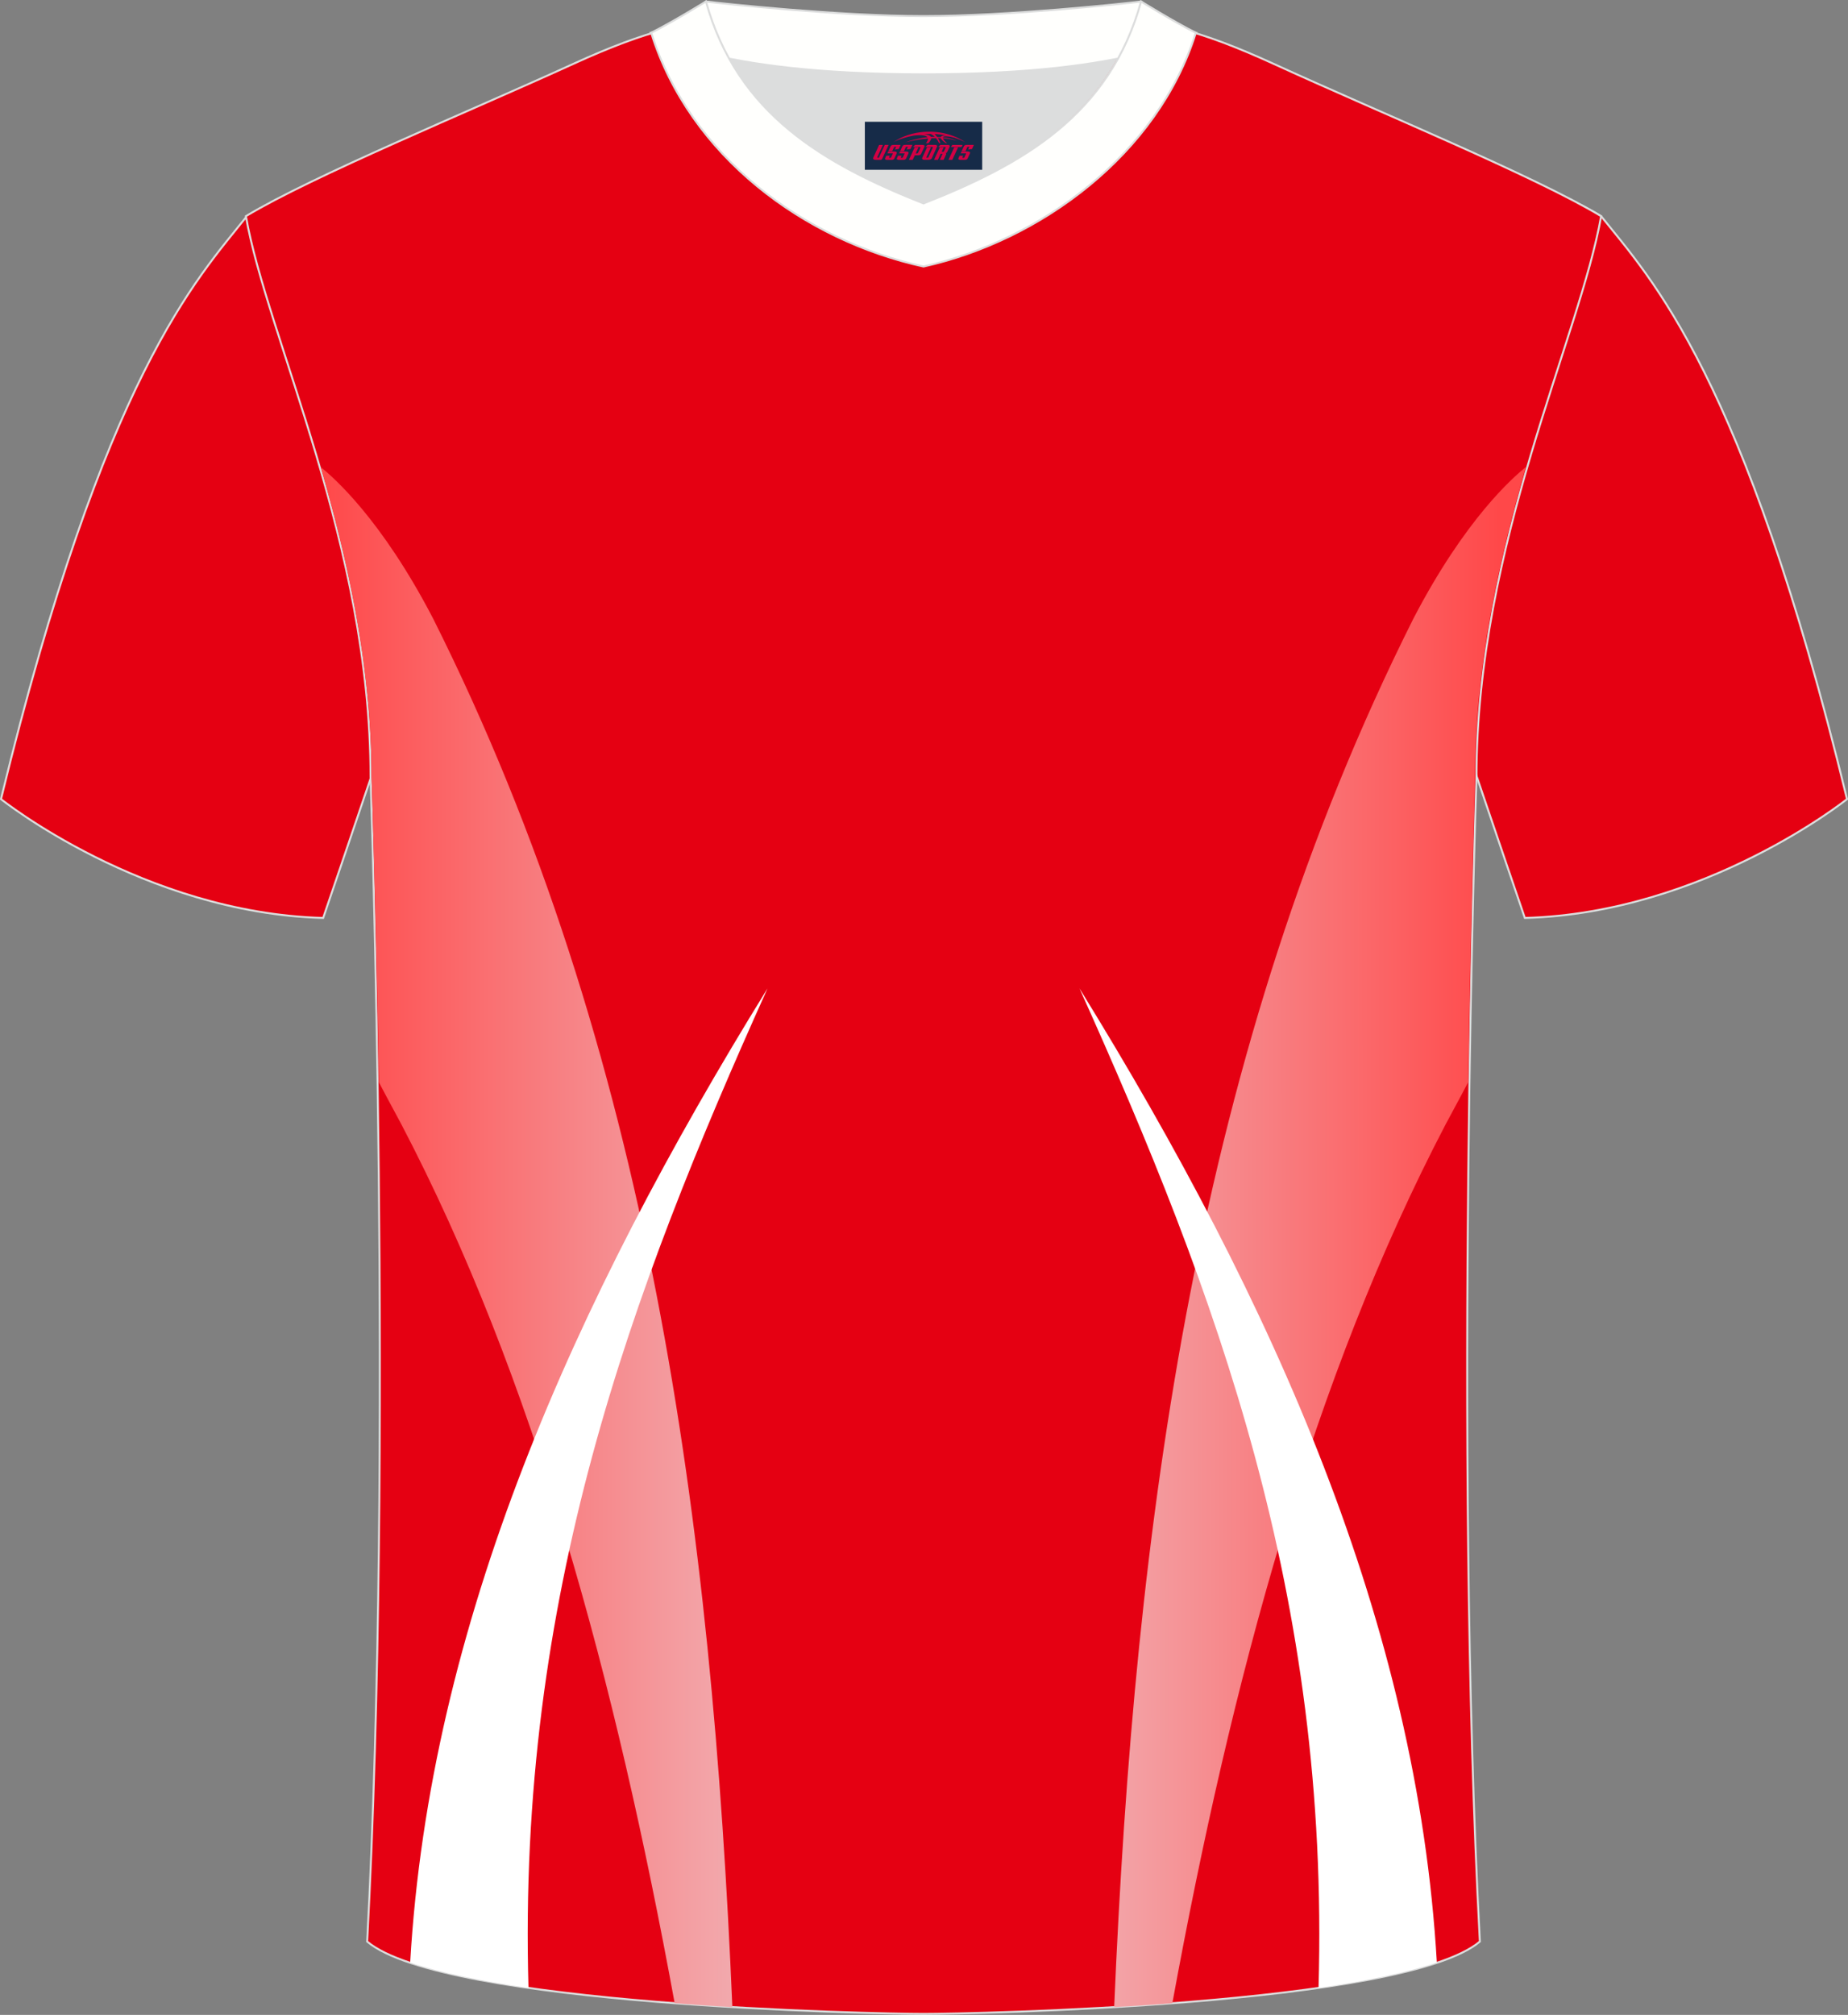<?xml version="1.0" encoding="utf-8"?>
<!-- Generator: Adobe Illustrator 24.0.1, SVG Export Plug-In . SVG Version: 6.00 Build 0)  -->
<svg xmlns="http://www.w3.org/2000/svg" xmlns:xlink="http://www.w3.org/1999/xlink" version="1.1" id="图层_1" x="0px" y="0px" width="378px" height="412px" viewBox="0 0 378 412" enable-background="new 0 0 378 412" xml:space="preserve">
<rect x="0" y="0" width="378" height="412" fill="#808080" stroke="none"/>
<path fill-rule="evenodd" clip-rule="evenodd" fill="#E50012" stroke="#DCDDDD" stroke-width="0.4" stroke-miterlimit="22.897" d="  M327.5,44.2c10.2,12.8,29.2,32.3,50.3,119.2c0,0-29.1,23.3-65.9,24.3c0,0-7.1-20.8-9.8-28.8c-20.5-59.8-9.2-110.6-81.6-146.6  c-2.6-1.3-7.3-1.9-6.2-3.5c5.4-8.2,13.1-7.5,17.7-6c9.6,3.4,2.8-0.2,12.2,4.1C266,17,313.9,36,327.5,44.2z"/>
<path fill-rule="evenodd" clip-rule="evenodd" fill="#E50012" stroke="#DCDDDD" stroke-width="0.4" stroke-miterlimit="22.897" d="  M50.5,44.2C40.3,57,21.3,76.6,0.2,163.4c0,0,29.1,23.3,65.9,24.3c0,0,7.1-20.8,9.8-28.8c20.5-59.8,9.2-110.6,81.6-146.6  c2.6-1.3,7.3-1.9,6.2-3.5c-5.4-8.2-13.1-7.5-17.7-6c-9.6,3.4-3.1,0.5-12.5,4.8C111.7,17.8,64.1,36,50.5,44.2z"/>
<path fill-rule="evenodd" clip-rule="evenodd" fill="#E50012" stroke="#DCDDDD" stroke-width="0.4" stroke-miterlimit="22.897" d="  M188.9,411.8c9.7,0,98.3-1.7,113.8-14.8c-5.4-101.1-0.7-238-0.7-238c0-47.7,21.2-90.1,25.5-114.8C313.9,36,282.2,23,260.4,13  c-30-13.7-34.1-7.8-71.1-7.8s-41.9-5.9-71.9,7.8C95.5,23,63.9,36,50.3,44.2c4.3,24.7,25.5,67.1,25.5,114.8c0,0,4.7,136.9-0.7,238  C90.6,410.1,179.2,411.8,188.9,411.8z"/>
<g>
	
		<linearGradient id="SVGID_1_" gradientUnits="userSpaceOnUse" x1="65.933" y1="683.793" x2="150.234" y2="683.793" gradientTransform="matrix(0.999 0 0 0.999 -0.254 -430.023)">
		<stop offset="0" style="stop-color:#FF4849"/>
		<stop offset="1" style="stop-color:#F2A9AD"/>
	</linearGradient>
	<path fill-rule="evenodd" clip-rule="evenodd" fill="url(#SVGID_1_)" d="M138,409.6c-12.1-66.1-28.8-127.9-55.9-179.7   c-0.4-0.8-2.4-4.4-4.6-8.6C76.9,184.4,76,159,76,159c0-22.8-4.9-44.4-10.4-63.5c2.6,2.1,12.4,10.6,23,31   c44.4,88.5,57,185.2,61.2,283.9C145.9,410.2,142,409.9,138,409.6z"/>
	<path fill-rule="evenodd" clip-rule="evenodd" fill="#FFFFFF" d="M83.9,401.3c4-69.2,33.3-134.8,73.1-199.2   c-28.1,62.4-51.2,124.4-48.9,204.4C98.6,405.1,90.1,403.4,83.9,401.3z"/>
	
		<linearGradient id="SVGID_2_" gradientUnits="userSpaceOnUse" x1="307.552" y1="683.751" x2="223.273" y2="683.847" gradientTransform="matrix(0.999 0 0 0.999 -0.254 -430.023)">
		<stop offset="0" style="stop-color:#FF4849"/>
		<stop offset="1" style="stop-color:#F2A9AD"/>
	</linearGradient>
	<path fill-rule="evenodd" clip-rule="evenodd" fill="url(#SVGID_2_)" d="M239.8,409.6c12.1-66.1,28.8-127.9,55.9-179.7   c0.4-0.8,2.4-4.4,4.6-8.6c0.6-36.9,1.4-62.3,1.4-62.3c0-22.8,4.9-44.4,10.4-63.5c-2.6,2.1-12.4,10.6-23,31   c-44.4,88.5-57,185.2-61.2,283.9C231.8,410.2,235.8,409.9,239.8,409.6z"/>
	<path fill-rule="evenodd" clip-rule="evenodd" fill="#FFFFFF" d="M293.9,401.3c-4-69.2-33.3-134.8-73.1-199.2   c28.1,62.4,51.2,124.4,48.9,204.4C279.2,405.1,287.6,403.4,293.9,401.3z"/>
</g>
<g>
	<path fill-rule="evenodd" clip-rule="evenodd" fill="#DCDDDD" d="M149.1,12c8.4,15.2,23.3,23.1,39.7,29.6   c16.5-6.5,31.3-14.4,39.7-29.6c-8.6,1.7-21.4,3.2-39.7,3.2C170.5,15.2,157.7,13.7,149.1,12z"/>
	
		<path fill-rule="evenodd" clip-rule="evenodd" fill="#FFFFFD" stroke="#DCDDDD" stroke-width="0.4" stroke-miterlimit="22.897" d="   M188.9,3.3c-17.2,0-41.6-2.6-44.5-3c0,0-5.5,4.6-11.2,6.4c0,0,11.7,8.5,55.7,8.5s55.7-8.5,55.7-8.5c-5.7-1.8-11.2-6.4-11.2-6.4   C230.5,0.7,206.1,3.3,188.9,3.3z"/>
	
		<path fill-rule="evenodd" clip-rule="evenodd" fill="#FFFFFD" stroke="#DCDDDD" stroke-width="0.4" stroke-miterlimit="22.897" d="   M188.9,54.5c23.9-5.3,47.9-22.9,55.7-47.8c-4.4-2.2-11.2-6.4-11.2-6.4c-6.4,23.2-24.2,33.3-44.5,41.3c-20.2-8-38.1-18.2-44.5-41.3   c0,0-6.8,4.2-11.2,6.4C141.1,32,164.6,49.2,188.9,54.5z"/>
	
</g>
<g id="tag_logo">
	<rect y="24.9" fill="#162B48" width="24" height="9.818" x="176.9"/>
	<g>
		<path fill="#D30044" d="M192.86,28.09l0.005-0.011c0.131-0.311,1.085-0.262,2.351,0.071c0.715,0.24,1.44,0.54,2.193,0.9    c-0.218-0.147-0.447-0.289-0.682-0.42l0.011,0.005l-0.011-0.005c-1.478-0.845-3.218-1.418-5.1-1.62    c-1.282-0.115-1.658-0.082-2.411-0.055c-2.449,0.142-4.68,0.905-6.458,2.095c1.26-0.638,2.722-1.075,4.195-1.336    c1.467-0.18,2.476-0.033,2.771,0.344c-1.691,0.175-3.469,0.633-4.555,1.075c1.156-0.338,2.967-0.665,4.647-0.813    c0.016,0.251-0.115,0.567-0.415,0.96h0.475c0.376-0.382,0.584-0.725,0.595-1.004c0.333-0.022,0.66-0.033,0.971-0.033    C191.69,28.53,191.9,28.88,192.1,29.27h0.262c-0.125-0.344-0.295-0.687-0.518-1.036c0.207,0,0.393,0.005,0.567,0.011    c0.104,0.267,0.496,0.66,1.058,1.025h0.245c-0.442-0.365-0.753-0.753-0.835-1.004c1.047,0.065,1.696,0.224,2.885,0.513    C194.68,28.35,193.94,28.18,192.86,28.09z M190.42,28c-0.164-0.295-0.655-0.485-1.402-0.551    c0.464-0.033,0.922-0.055,1.364-0.055c0.311,0.147,0.589,0.344,0.84,0.589C190.96,27.98,190.69,27.99,190.42,28z M192.4,28.05c-0.224-0.016-0.458-0.027-0.715-0.044c-0.147-0.202-0.311-0.398-0.502-0.6c0.082,0,0.164,0.005,0.24,0.011    c0.72,0.033,1.429,0.125,2.138,0.273C192.89,27.65,192.51,27.81,192.4,28.05z"/>
		<path fill="#D30044" d="M179.82,29.63L178.65,32.18C178.47,32.55,178.74,32.69,179.22,32.69l0.873,0.005    c0.115,0,0.251-0.049,0.327-0.175l1.342-2.891H180.98L179.76,32.26H179.59c-0.147,0-0.185-0.033-0.147-0.125l1.156-2.504H179.82L179.82,29.63z M181.68,30.98h1.271c0.36,0,0.584,0.125,0.442,0.425L182.92,32.44C182.82,32.66,182.55,32.69,182.32,32.69H181.4c-0.267,0-0.442-0.136-0.349-0.333l0.235-0.513h0.742L181.85,32.22C181.83,32.27,181.87,32.28,181.93,32.28h0.18    c0.082,0,0.125-0.016,0.147-0.071l0.376-0.813c0.011-0.022,0.011-0.044-0.055-0.044H181.51L181.68,30.98L181.68,30.98z M182.5,30.91h-0.78l0.475-1.025c0.098-0.218,0.338-0.256,0.578-0.256H184.22L183.83,30.47L183.05,30.59l0.262-0.562H183.02c-0.082,0-0.12,0.016-0.147,0.071L182.5,30.91L182.5,30.91z M184.09,30.98L183.92,31.35h1.069c0.06,0,0.06,0.016,0.049,0.044    L184.66,32.21C184.64,32.26,184.6,32.28,184.52,32.28H184.34c-0.055,0-0.104-0.011-0.082-0.06l0.175-0.376H183.69L183.46,32.36C183.36,32.55,183.54,32.69,183.81,32.69h0.916c0.24,0,0.502-0.033,0.605-0.251l0.475-1.031c0.142-0.3-0.082-0.425-0.442-0.425H184.09L184.09,30.98z M184.9,30.91l0.371-0.818c0.022-0.055,0.06-0.071,0.147-0.071h0.295L185.45,30.58l0.791-0.115l0.387-0.845H185.18c-0.24,0-0.48,0.038-0.578,0.256L184.13,30.91L184.9,30.91L184.9,30.91z M187.3,31.37h0.278c0.087,0,0.153-0.022,0.202-0.115    l0.496-1.075c0.033-0.076-0.011-0.12-0.125-0.12H186.75l0.431-0.431h1.522c0.355,0,0.485,0.153,0.393,0.355l-0.676,1.445    c-0.06,0.125-0.175,0.333-0.644,0.327l-0.649-0.005L186.69,32.69H185.91l1.178-2.558h0.785L187.3,31.37L187.3,31.37z     M189.89,32.18c-0.022,0.049-0.06,0.076-0.142,0.076h-0.191c-0.082,0-0.109-0.027-0.082-0.076l0.944-2.051h-0.785l-0.987,2.138    c-0.125,0.273,0.115,0.415,0.453,0.415h0.72c0.327,0,0.649-0.071,0.769-0.322l1.085-2.384c0.093-0.202-0.06-0.355-0.415-0.355    h-1.533l-0.431,0.431h1.38c0.115,0,0.164,0.033,0.131,0.104L189.89,32.18L189.89,32.18z M192.61,31.05h0.278    c0.087,0,0.158-0.022,0.202-0.115l0.344-0.753c0.033-0.076-0.011-0.12-0.125-0.12h-1.402l0.425-0.431h1.527    c0.355,0,0.485,0.153,0.393,0.355l-0.529,1.124c-0.044,0.093-0.147,0.18-0.393,0.18c0.224,0.011,0.256,0.158,0.175,0.327    l-0.496,1.075h-0.785l0.54-1.167c0.022-0.055-0.005-0.087-0.104-0.087h-0.235L191.84,32.69h-0.785l1.178-2.558h0.785L192.61,31.05L192.61,31.05z M195.18,30.14L194,32.69h0.785l1.184-2.558H195.18L195.18,30.14z M196.69,30.07l0.202-0.431h-2.1l-0.295,0.431    H196.69L196.69,30.07z M196.67,30.98h1.271c0.36,0,0.584,0.125,0.442,0.425l-0.475,1.031c-0.104,0.218-0.371,0.251-0.605,0.251    h-0.916c-0.267,0-0.442-0.136-0.349-0.333l0.235-0.513h0.742L196.84,32.22c-0.022,0.049,0.022,0.06,0.082,0.06h0.18    c0.082,0,0.125-0.016,0.147-0.071l0.376-0.813c0.011-0.022,0.011-0.044-0.049-0.044h-1.069L196.67,30.98L196.67,30.98z     M197.48,30.91H196.7l0.475-1.025c0.098-0.218,0.338-0.256,0.578-0.256h1.451l-0.387,0.845l-0.791,0.115l0.262-0.562h-0.295    c-0.082,0-0.12,0.016-0.147,0.071L197.48,30.91z"/>
	</g>
</g>
</svg>
